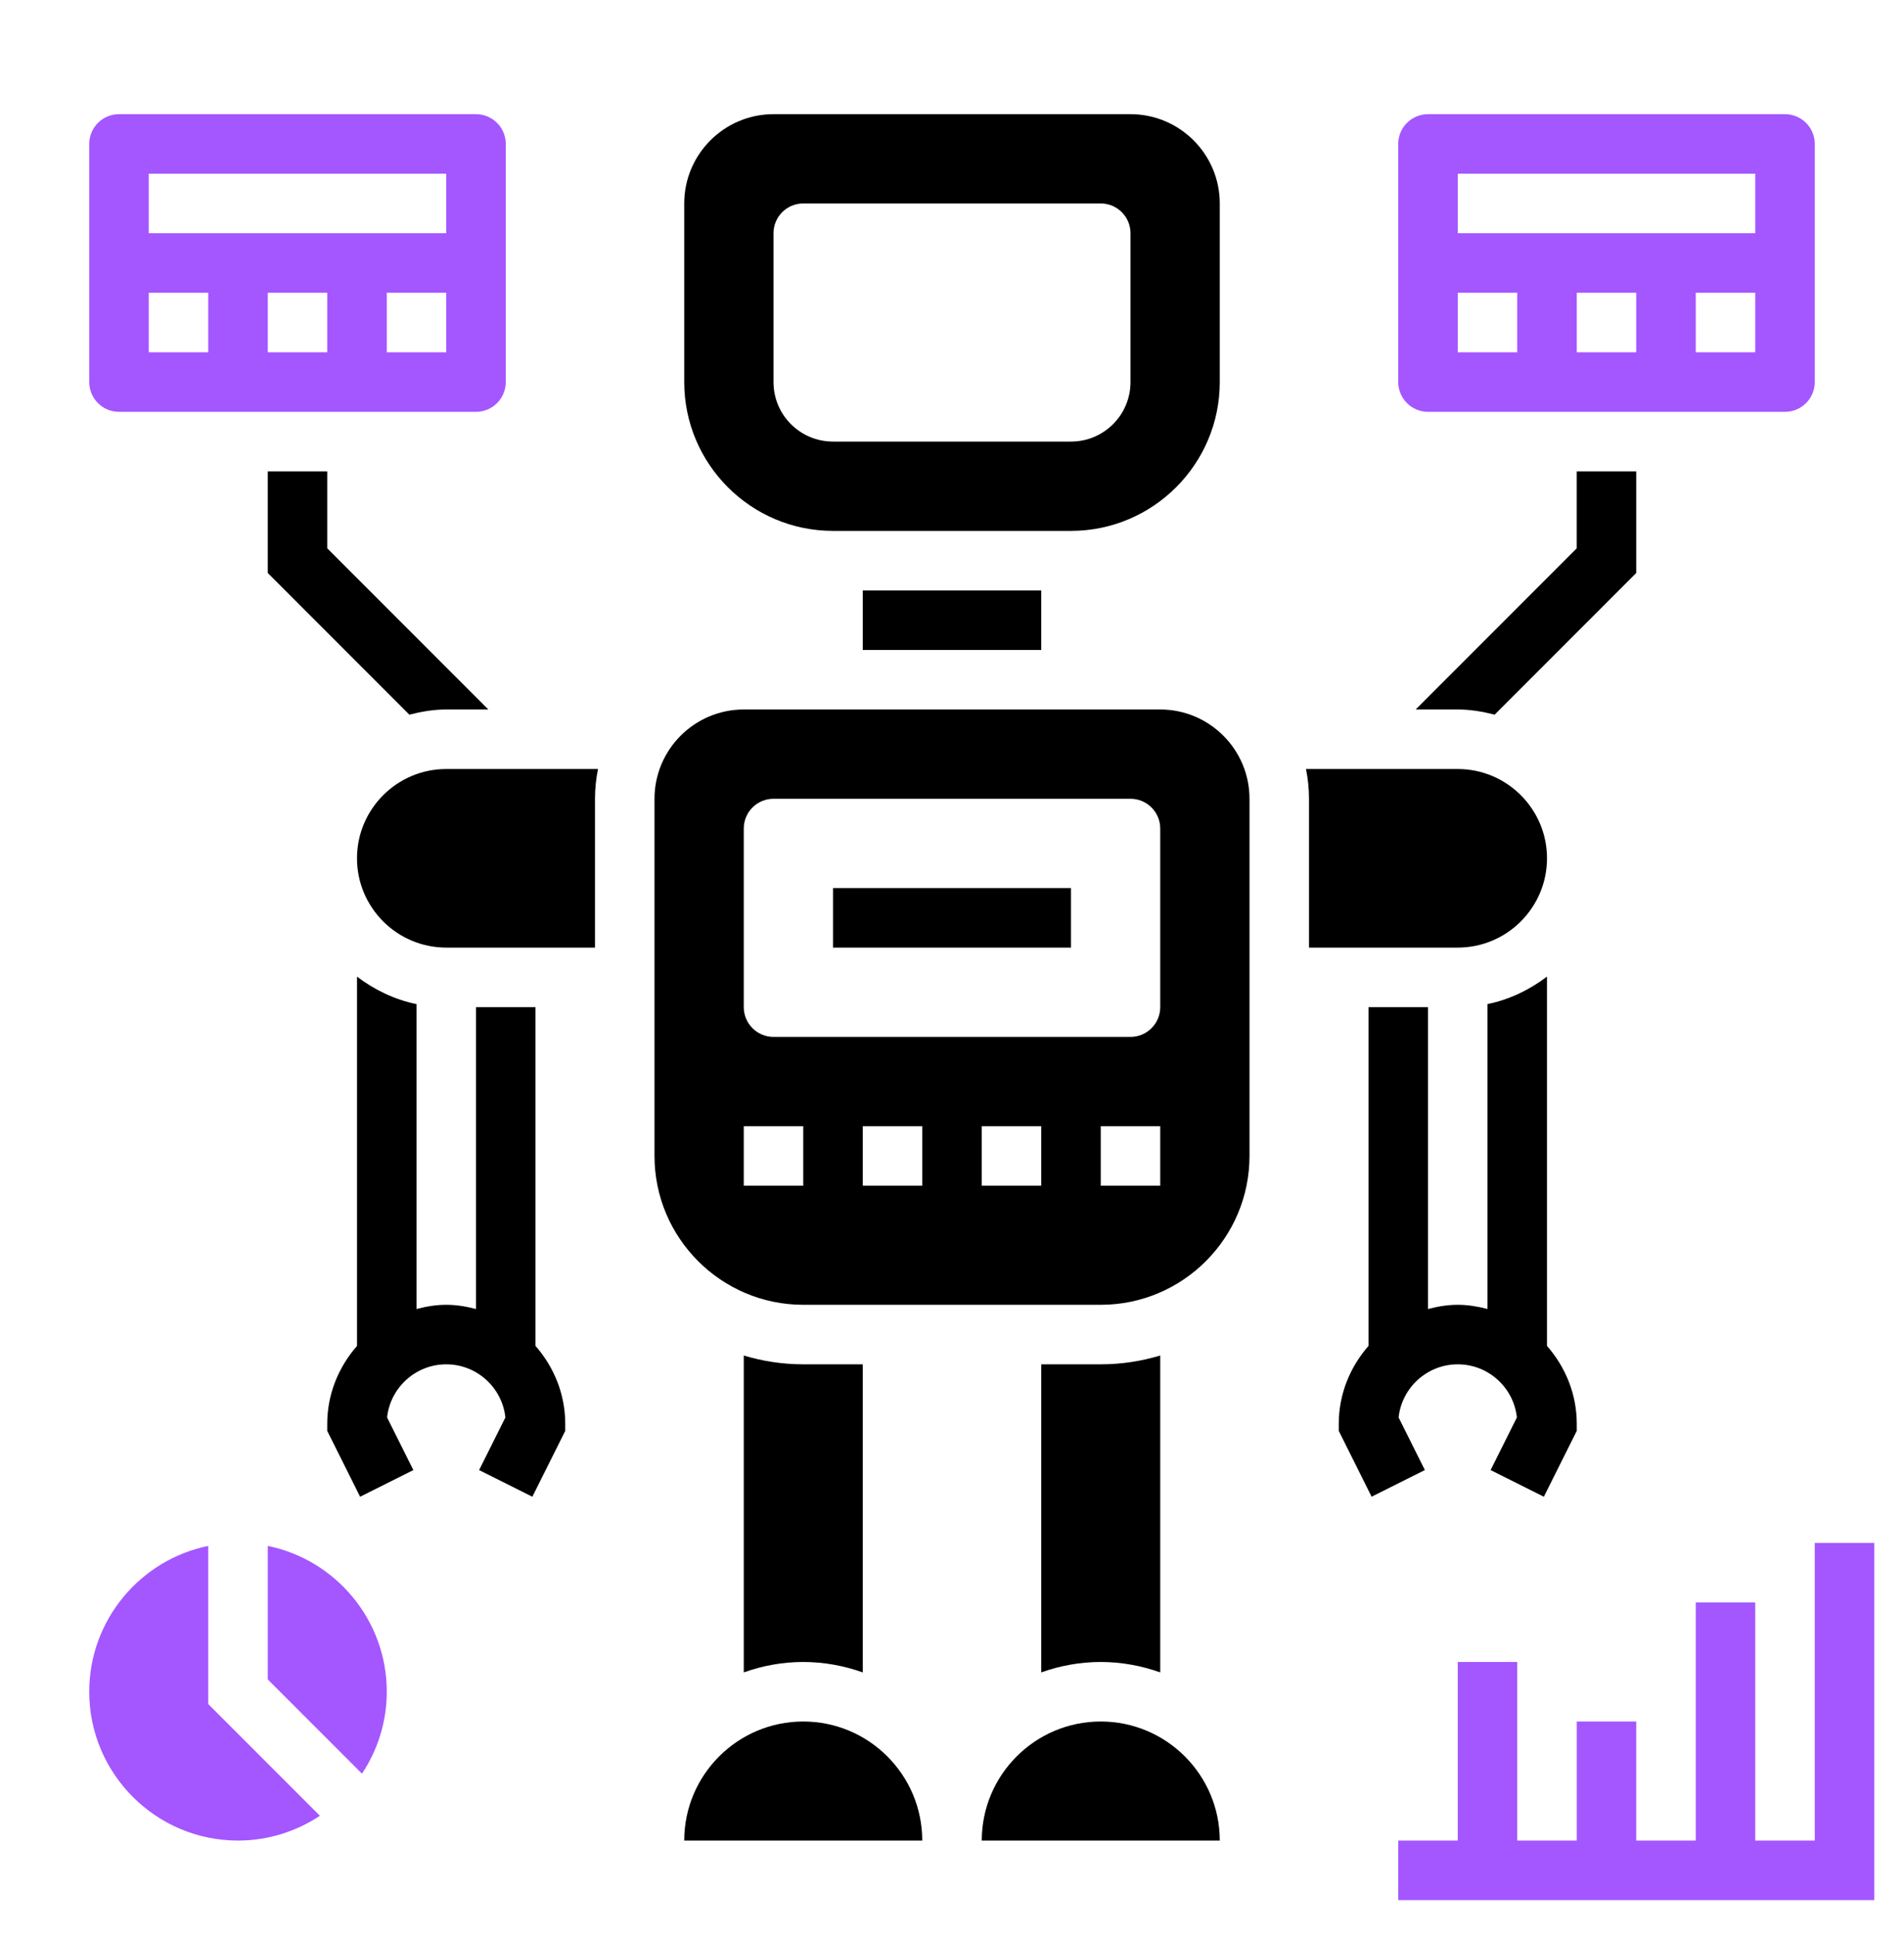<svg width="60" height="61" viewBox="0 0 60 61" fill="none" xmlns="http://www.w3.org/2000/svg">
<path d="M44.074 44.645C44.173 43.706 44.972 42.971 45.938 42.971C46.903 42.971 47.702 43.706 47.801 44.645L46.973 46.302L48.651 47.141L49.688 45.067V44.846C49.688 43.903 49.327 43.05 48.75 42.391V30.759C48.203 31.173 47.572 31.483 46.875 31.625V41.228C46.573 41.15 46.263 41.096 45.938 41.096C45.612 41.096 45.302 41.15 45 41.229V31.721H43.125V42.391C42.548 43.05 42.188 43.903 42.188 44.846V45.067L43.223 47.14L44.901 46.301L44.074 44.645Z" fill="black"/>
<path d="M16.875 31.721H15V41.229C14.698 41.15 14.388 41.096 14.062 41.096C13.737 41.096 13.427 41.15 13.125 41.229V31.626C12.428 31.483 11.797 31.174 11.25 30.76V42.392C10.673 43.051 10.312 43.904 10.312 44.847V45.068L11.348 47.141L13.026 46.302L12.198 44.645C12.298 43.706 13.097 42.971 14.062 42.971C15.028 42.971 15.827 43.706 15.926 44.645L15.098 46.302L16.776 47.141L17.812 45.067V44.846C17.812 43.903 17.452 43.05 16.875 42.391V31.721Z" fill="black"/>
<path d="M27.188 52.674V42.971H25.312C24.661 42.971 24.032 42.872 23.438 42.694V52.674C24.025 52.465 24.654 52.346 25.312 52.346C25.971 52.346 26.6 52.466 27.188 52.674Z" fill="black"/>
<path d="M34.688 54.221C32.619 54.221 30.938 55.903 30.938 57.971H38.438C38.438 55.903 36.756 54.221 34.688 54.221Z" fill="black"/>
<path d="M36.562 52.674V42.694C35.968 42.872 35.339 42.971 34.688 42.971H32.812V52.674C33.4 52.465 34.029 52.346 34.688 52.346C35.346 52.346 35.975 52.466 36.562 52.674Z" fill="black"/>
<path d="M26.25 16.721H33.75C36.335 16.721 38.438 14.618 38.438 12.033V6.408C38.438 4.858 37.176 3.596 35.625 3.596H24.375C22.824 3.596 21.562 4.858 21.562 6.408V12.033C21.562 14.618 23.665 16.721 26.25 16.721ZM24.375 7.346C24.375 6.828 24.795 6.408 25.312 6.408H34.688C35.205 6.408 35.625 6.828 35.625 7.346V12.033C35.625 13.069 34.786 13.908 33.75 13.908H26.25C25.214 13.908 24.375 13.069 24.375 12.033V7.346Z" fill="black"/>
<path d="M25.312 54.221C23.244 54.221 21.562 55.903 21.562 57.971H29.062C29.062 55.903 27.381 54.221 25.312 54.221Z" fill="black"/>
<path d="M11.25 27.033C11.25 28.584 12.512 29.846 14.062 29.846H18.75V25.158C18.75 24.838 18.783 24.523 18.845 24.221H14.062C12.512 24.221 11.25 25.483 11.25 27.033Z" fill="black"/>
<path d="M27.188 18.596H32.812V20.471H27.188V18.596Z" fill="black"/>
<path d="M36.562 22.346H23.438C21.887 22.346 20.625 23.608 20.625 25.158V36.408C20.625 38.993 22.728 41.096 25.312 41.096H34.688C37.272 41.096 39.375 38.993 39.375 36.408V25.158C39.375 23.608 38.113 22.346 36.562 22.346ZM25.312 37.346H23.438V35.471H25.312V37.346ZM29.062 37.346H27.188V35.471H29.062V37.346ZM32.812 37.346H30.938V35.471H32.812V37.346ZM36.562 37.346H34.688V35.471H36.562V37.346ZM36.562 31.721C36.562 32.238 36.142 32.658 35.625 32.658H24.375C23.858 32.658 23.438 32.238 23.438 31.721V26.096C23.438 25.578 23.858 25.158 24.375 25.158H35.625C36.142 25.158 36.562 25.578 36.562 26.096V31.721Z" fill="black"/>
<path d="M45.938 29.846C47.488 29.846 48.75 28.584 48.75 27.033C48.75 25.483 47.488 24.221 45.938 24.221H41.155C41.217 24.523 41.25 24.838 41.25 25.158V29.846H45.938Z" fill="black"/>
<path d="M26.25 27.971H33.75V29.846H26.25V27.971Z" fill="black"/>
<path d="M6.562 48.69C4.426 49.126 2.812 51.02 2.812 53.283C2.812 55.868 4.915 57.971 7.5 57.971C8.453 57.971 9.339 57.681 10.081 57.19L6.562 53.671V48.69Z" fill="#A456FF"/>
<path d="M8.438 48.69V52.895L11.407 55.864C11.898 55.123 12.188 54.237 12.188 53.283C12.188 51.02 10.574 49.126 8.438 48.69Z" fill="#A456FF"/>
<path d="M57.188 48.596V57.971H55.312V50.471H53.438V57.971H51.562V54.221H49.688V57.971H47.812V52.346H45.938V57.971H44.062V59.846H59.062V48.596H57.188Z" fill="#A456FF"/>
<path d="M45 12.971H56.25C56.767 12.971 57.188 12.551 57.188 12.033V4.533C57.188 4.016 56.767 3.596 56.25 3.596H45C44.483 3.596 44.062 4.016 44.062 4.533V12.033C44.062 12.551 44.483 12.971 45 12.971ZM51.562 11.096H49.688V9.221H51.562V11.096ZM55.312 11.096H53.438V9.221H55.312V11.096ZM45.938 5.471H55.312V7.346H45.938V5.471ZM45.938 9.221H47.812V11.096H45.938V9.221Z" fill="#A456FF"/>
<path d="M3.75 12.971H15C15.518 12.971 15.938 12.551 15.938 12.033V4.533C15.938 4.016 15.518 3.596 15 3.596H3.75C3.232 3.596 2.812 4.016 2.812 4.533V12.033C2.812 12.551 3.232 12.971 3.75 12.971ZM10.312 11.096H8.438V9.221H10.312V11.096ZM14.062 11.096H12.188V9.221H14.062V11.096ZM4.688 5.471H14.062V7.346H4.688V5.471ZM4.688 9.221H6.562V11.096H4.688V9.221Z" fill="#A456FF"/>
<path d="M44.612 22.346H45.937C46.341 22.346 46.726 22.413 47.1 22.509L51.562 18.046V14.846H49.687V17.27L44.612 22.346Z" fill="black"/>
<path d="M8.438 14.846V18.046L12.9 22.509C13.274 22.413 13.659 22.346 14.062 22.346H15.388L10.312 17.27V14.846H8.438Z" fill="black"/>
</svg>
